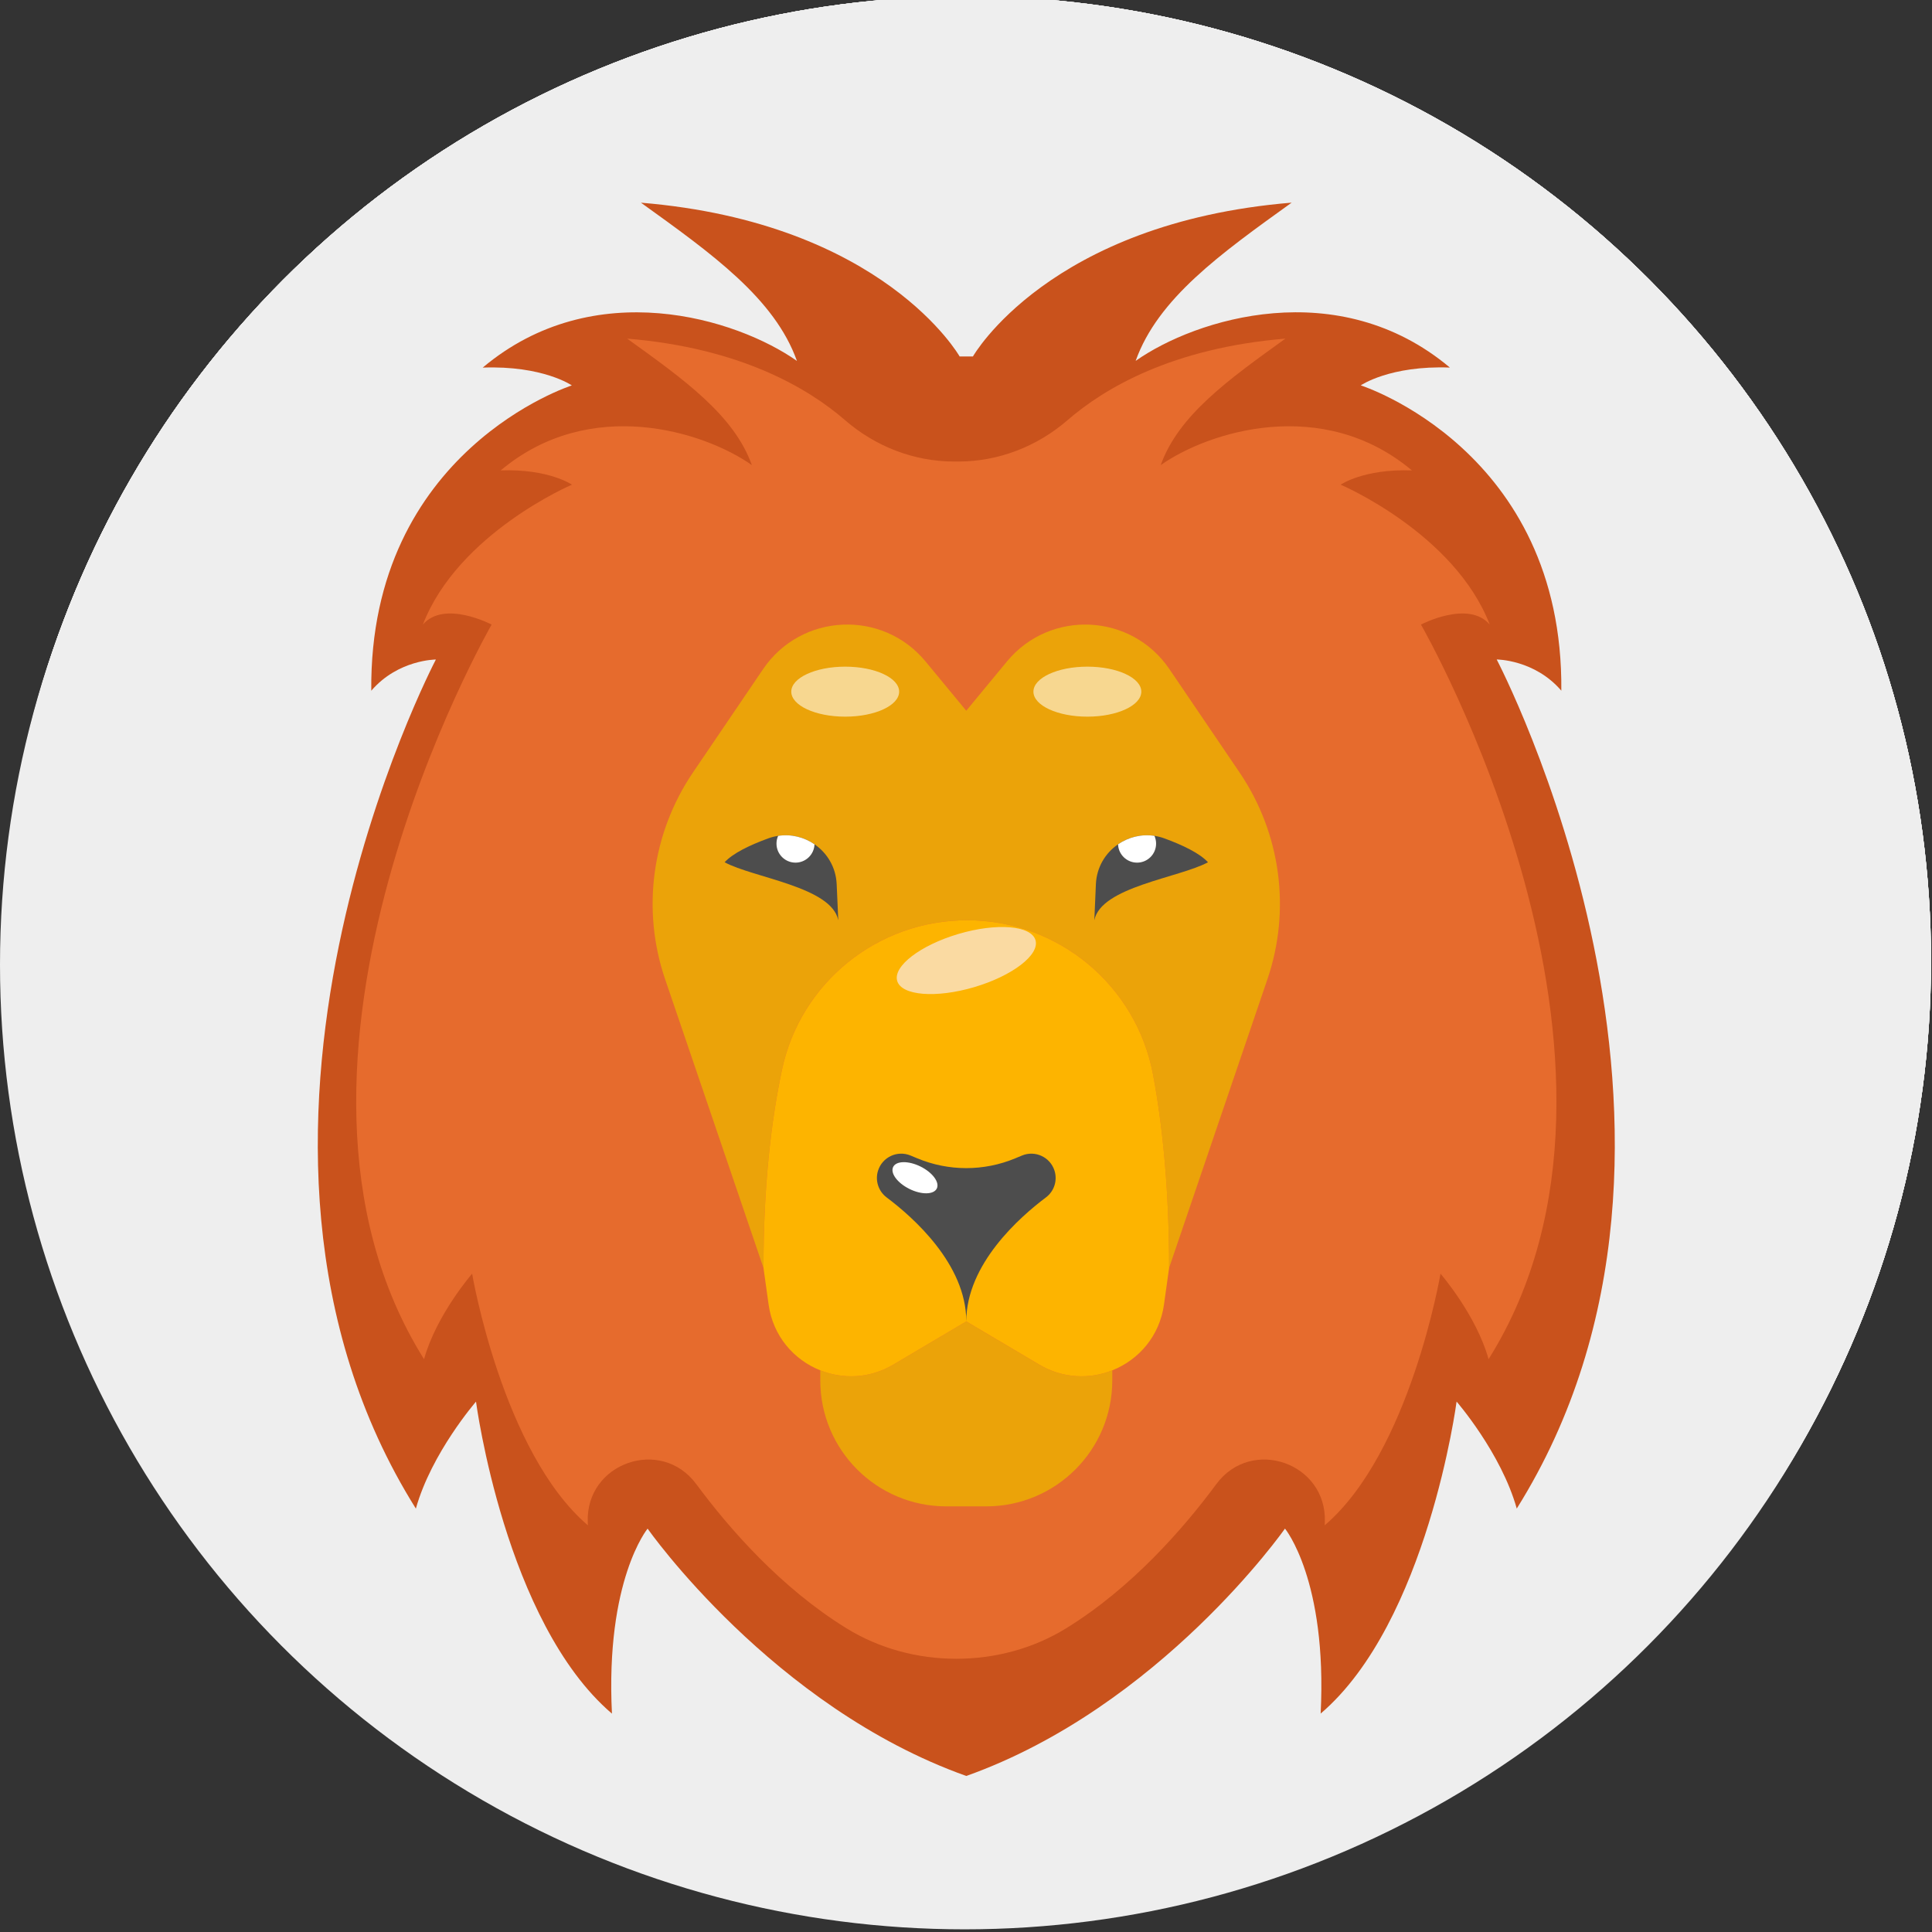 <?xml version="1.0" encoding="utf-8"?>
<!-- Generator: Adobe Illustrator 16.0.4, SVG Export Plug-In . SVG Version: 6.00 Build 0)  -->
<!DOCTYPE svg PUBLIC "-//W3C//DTD SVG 1.1//EN" "http://www.w3.org/Graphics/SVG/1.1/DTD/svg11.dtd">
<svg version="1.1" xmlns="http://www.w3.org/2000/svg" xmlns:xlink="http://www.w3.org/1999/xlink" x="0px" y="0px" width="100px"
	 height="100px" viewBox="0 0 100 100" enable-background="new 0 0 100 100" xml:space="preserve">
<rect x="0" y="0" width="100" height="100" fill="#333333" stroke="none"/>
<g id="Ebene_1">
	<circle fill="#EEEEEE" cx="49.931" cy="49.931" r="49.931"/>
	<g>
		<circle fill="#EEEEEE" cx="50.015" cy="49.739" r="49.935"/>
		<polygon fill="#4DA7BD" points="77.326,71.75 28.006,71.75 28.006,22.429 26.133,19.837 26.133,73.623 79.919,73.623 		"/>
		<path fill="#A15719" d="M62.704,37.372l-5.397,5.396c-0.056-0.053-0.11-0.103-0.166-0.153c-5.027-5.571-12.284-10.8-20.467-14.246
			c-3.491-1.471-6.024-3.241-7.861-5.075c-5.671-5.673-4.656-11.965-4.656-11.965c2.22,6.368,7.609,11.1,14.206,12.521
			c9.368,2.02,17.719,6.765,24.181,13.362C62.596,37.264,62.651,37.316,62.704,37.372z"/>
		<path fill="#A15719" d="M88.428,75.6c0,0-6.294,1.013-11.965-4.661c-1.836-1.833-3.604-4.367-5.076-7.86
			c-3.077-7.308-7.578-13.877-12.479-18.781l5.334-5.333c5.715,6.19,9.822,13.886,11.664,22.429
			C77.328,67.989,82.057,73.378,88.428,75.6z"/>
		<path fill="#AF6B26" d="M60.74,39.004c-6.462-6.598-14.812-11.342-24.181-13.362c-4.306-0.928-8.098-3.268-10.829-6.552
			c0.7,1.367,1.688,2.799,3.082,4.194c1.837,1.834,4.37,3.604,7.861,5.075c8.183,3.445,15.439,8.675,20.467,14.246
			c0.056,0.051,0.11,0.1,0.166,0.153l3.595-3.594C60.849,39.109,60.793,39.057,60.74,39.004z"/>
		<path fill="#AF6B26" d="M62.439,40.757l-3.532,3.532c4.901,4.903,9.402,11.473,12.479,18.781c1.472,3.494,3.24,6.027,5.076,7.861
			c1.394,1.395,2.825,2.384,4.192,3.085c-3.284-2.733-5.624-6.523-6.553-10.83C72.261,54.643,68.154,46.948,62.439,40.757z"/>
		<polygon fill="#FDB400" points="36.468,68.91 33.628,71.751 28.04,71.751 28.036,71.718 28.005,71.714 26.133,71.474 
			23.052,71.08 30.845,63.287 40.813,58.941 		"/>
		<polygon fill="#FDB400" points="28.28,73.623 31.756,73.623 28.676,76.703 		"/>
		<path fill="#A15719" d="M64.241,38.964l-5.334,5.333c-0.527-0.53-1.062-1.043-1.601-1.53l5.397-5.396
			C63.23,37.889,63.742,38.421,64.241,38.964z"/>
		
			<rect x="50.304" y="17.828" transform="matrix(0.707 0.707 -0.707 0.707 49.264 -22.194)" fill="#703305" width="2.213" height="61.034"/>
		<polygon fill="#F7D790" points="70.349,29.472 64.002,28.659 76.693,23.126 71.162,35.817 		"/>
		<polygon fill="#FDB400" points="70.349,29.472 71.162,35.817 76.693,23.126 		"/>
	</g>
	<g>
		<circle fill="#EEEEEE" cx="50.015" cy="49.739" r="49.935"/>
		<path fill="#EBA309" d="M48.129,38.739l5.673-0.75c0,0-11.959-17.06-7.769-23.973c4.19-6.915,15.716-3.563,15.297,2.723l0,0
			c-0.804,2.948-0.387,6.096,1.158,8.732l1.146,1.955l-0.356-1.071c-0.547-1.644-0.08-3.455,1.195-4.628l0,0
			c0.893-0.821,1.367-1.929,1.414-3.056c0.034-0.029,0.053-0.045,0.053-0.045s-0.017-0.051-0.051-0.145
			c-0.002-1.02-0.352-2.043-1.07-2.873l-0.961-1.108l0,0c-2.086-3.204-3.97-7.817-12.166-7.817
			C41.214,6.682,35.124,18.61,48.129,38.739z"/>
		<path fill="#88440B" d="M47.385,65.954c-0.233-0.467-0.345-1.005-0.296-1.574c0.123-1.426,1.29-2.568,2.718-2.667
			c1.716-0.119,3.146,1.239,3.146,2.93c0,0.472-0.111,0.917-0.308,1.311c-0.095,0.19,0.159,0.365,0.304,0.21
			c0.76-0.809,1.188-1.932,1.07-3.152c-0.188-1.929-1.764-3.466-3.697-3.609c-2.359-0.176-4.329,1.688-4.329,4.011
			c0,1.064,0.415,2.033,1.091,2.751C47.23,66.324,47.482,66.147,47.385,65.954z"/>
		<path fill="#E66B2D" d="M48.229,47.375c-2.201,1.601-4.442,3.159-6.715,4.659c-2.03,1.338-4.629,1.64-6.89,0.715
			c-1.084-0.443-2.051-1.155-2.777-2.075c-0.355-0.452-0.636-0.95-0.898-1.46c-0.277-0.539-0.551-1.08-0.796-1.635
			c-0.087-0.198-0.173-0.397-0.254-0.599c0.825,0.583,1.598,1.241,2.352,1.913c0.795,0.711,1.729,1.248,2.764,1.525
			c1.095,0.294,2.266,0.291,3.355-0.032c1.126-0.334,2.069-1.057,3.04-1.695c2.034-1.337,4.093-2.64,6.178-3.901
			C49.645,43.545,50.424,45.777,48.229,47.375z"/>
		<path fill="#E66B2D" d="M48.285,45.802c-2.7,0.357-5.411,0.657-8.124,0.891c-2.423,0.208-4.851-0.768-6.396-2.66
			c-0.741-0.906-1.251-1.994-1.45-3.148c-0.099-0.567-0.104-1.137-0.093-1.712c0.013-0.605,0.031-1.211,0.081-1.815
			c0.017-0.216,0.036-0.433,0.061-0.647c0.448,0.906,0.812,1.852,1.153,2.802c0.361,1.005,0.924,1.922,1.701,2.66
			c0.821,0.781,1.853,1.337,2.964,1.573c1.152,0.243,2.324,0.058,3.48-0.039c2.426-0.204,4.857-0.366,7.291-0.48
			C51.356,43.113,50.977,45.447,48.285,45.802z"/>
		<path fill="#E66B2D" d="M49.85,43.244c-2.672-0.52-5.338-1.097-7.984-1.738c-2.363-0.572-4.355-2.27-5.22-4.554
			c-0.415-1.095-0.553-2.288-0.374-3.447c0.087-0.569,0.261-1.112,0.454-1.652c0.206-0.571,0.417-1.139,0.655-1.697
			c0.086-0.199,0.173-0.397,0.266-0.594c0.135,1.001,0.181,2.014,0.201,3.023c0.023,1.068,0.267,2.116,0.768,3.062
			c0.531,1.002,1.332,1.857,2.31,2.434c1.015,0.597,2.184,0.794,3.314,1.069c2.363,0.578,4.72,1.197,7.063,1.861
			C53.617,41.67,52.517,43.763,49.85,43.244z"/>
		<path fill="#E66B2D" d="M51.802,47.375c2.201,1.601,4.441,3.159,6.714,4.659c2.03,1.338,4.63,1.64,6.89,0.715
			c1.084-0.443,2.052-1.155,2.778-2.075c0.356-0.452,0.635-0.95,0.898-1.46c0.277-0.539,0.55-1.08,0.795-1.635
			c0.088-0.198,0.174-0.397,0.254-0.599c-0.825,0.583-1.597,1.241-2.351,1.913c-0.796,0.711-1.729,1.248-2.764,1.525
			c-1.095,0.294-2.266,0.291-3.355-0.032c-1.127-0.334-2.069-1.057-3.04-1.695c-2.034-1.337-4.094-2.64-6.178-3.901
			C50.385,43.545,49.605,45.777,51.802,47.375z"/>
		<path fill="#E66B2D" d="M51.745,45.802c2.699,0.357,5.411,0.657,8.124,0.891c2.422,0.208,4.851-0.768,6.396-2.66
			c0.74-0.906,1.251-1.994,1.449-3.148c0.099-0.567,0.105-1.137,0.094-1.712c-0.013-0.605-0.032-1.211-0.081-1.815
			c-0.018-0.216-0.036-0.433-0.062-0.647c-0.448,0.906-0.812,1.852-1.153,2.802c-0.36,1.005-0.925,1.922-1.7,2.66
			c-0.822,0.781-1.854,1.337-2.965,1.573c-1.151,0.243-2.323,0.058-3.48-0.039c-2.426-0.204-4.856-0.366-7.291-0.48
			C48.673,43.113,49.053,45.447,51.745,45.802z"/>
		<path fill="#E66B2D" d="M50.18,43.244c2.672-0.52,5.339-1.097,7.985-1.738c2.363-0.572,4.354-2.27,5.22-4.554
			c0.414-1.095,0.553-2.288,0.374-3.447c-0.088-0.569-0.262-1.112-0.455-1.652c-0.205-0.571-0.416-1.139-0.654-1.697
			c-0.086-0.199-0.173-0.397-0.265-0.594c-0.137,1.001-0.182,2.014-0.203,3.023c-0.023,1.068-0.265,2.116-0.768,3.062
			c-0.531,1.002-1.332,1.857-2.31,2.434c-1.015,0.597-2.184,0.794-3.313,1.069c-2.363,0.578-4.721,1.197-7.064,1.861
			C46.412,41.67,47.514,43.763,50.18,43.244z"/>
		<path fill="#E66B2D" d="M52.864,58.699c3.367-0.119,6.497,0.871,9.056,2.632c2.631,1.811,3.745,5.146,2.743,8.179
			c-0.064,0.195-0.229,0.336-0.468,0.458c-2.623,1.334-4.44,3.849-4.686,6.783l-0.237,2.847c0,0,0.862-1.222,2.208-2.15
			c1.701-1.173,3.908,0.471,3.264,2.433c-1.268,3.86-5.535,8.055-8.457,10.584c-1.657,1.434-2.881,2.333-2.881,2.333l1.776-0.088
			c9.846-0.911,17.524-9.303,17.285-19.441c-0.241-10.193-8.592-18.458-18.787-18.603c-5.328-0.076-2.511,0.822-2.37,1.884
			C51.45,57.611,48.912,58.837,52.864,58.699z"/>
		<path fill="#E66B2D" d="M47.165,58.699c-3.367-0.119-6.496,0.871-9.055,2.632c-2.632,1.811-3.746,5.146-2.744,8.179
			c0.065,0.195,0.229,0.336,0.468,0.458c2.623,1.334,4.441,3.849,4.687,6.783l0.237,2.847c0,0-0.863-1.222-2.209-2.15
			c-1.701-1.173-3.908,0.471-3.264,2.433c1.268,3.86,5.534,8.055,8.458,10.584c1.656,1.434,2.88,2.333,2.88,2.333l-1.776-0.088
			c-9.845-0.911-17.525-9.303-17.284-19.441c0.241-10.193,8.592-18.458,18.787-18.603c5.327-0.076,2.51,0.822,2.369,1.884
			C48.579,57.611,51.117,58.837,47.165,58.699z"/>
		<ellipse fill="#FDB400" cx="50.015" cy="47.75" rx="5.867" ry="12.781"/>
		<ellipse fill="#F7D790" cx="46.237" cy="47.466" rx="1.021" ry="5.745"/>
		<path fill="#F7D790" d="M43.888,11.49c0,0-2.682,3.575-2.171,8.043C42.354,17.107,43.888,11.49,43.888,11.49z"/>
		<ellipse fill="#EB9977" cx="29.652" cy="74.304" rx="1.085" ry="3.319"/>
		
			<ellipse transform="matrix(0.707 0.707 -0.707 0.707 70.996 -22.069)" fill="#EB9977" cx="62.144" cy="74.687" rx="0.958" ry="1.661"/>
	</g>
	<g>
		<circle fill="#EEEEEE" cx="50.015" cy="49.739" r="49.935"/>
		<path fill="#4DA7BD" d="M85.618,64.289l-9.361-23.998l-9.359,23.998l-1.519-0.593l10.12-25.944c0.121-0.313,0.423-0.52,0.758-0.52
			c0.337,0,0.639,0.206,0.76,0.52l10.12,25.944L85.618,64.289z"/>
		<path fill="#4DA7BD" d="M33.133,64.289l-9.361-23.998L14.41,64.289l-1.518-0.593l10.12-25.944c0.121-0.313,0.423-0.52,0.759-0.52
			s0.639,0.206,0.759,0.52l10.121,25.944L33.133,64.289z"/>
		<rect x="45.896" y="22.727" fill="#E66B2D" width="6.387" height="54.98"/>
		<path fill="#FDB400" d="M39.979,81.72v-0.605c0-1.881,1.525-3.407,3.408-3.407h11.403c1.881,0,3.407,1.526,3.407,3.407v0.605
			H39.979z"/>
		<path fill="#EBA309" d="M34.889,85.734v-1.98c0-1.124,0.911-2.034,2.033-2.034h24.334c1.123,0,2.033,0.91,2.033,2.034v1.98H34.889
			z"/>
		<path fill="#EBA309" d="M54.791,77.707H53.04c1.883,0,3.407,1.526,3.407,3.407v0.605h1.751v-0.605
			C58.198,79.233,56.672,77.707,54.791,77.707z"/>
		<path fill="#D69108" d="M61.256,81.72h-1.751c1.122,0,2.033,0.91,2.033,2.034v1.98h1.751v-1.98
			C63.289,82.63,62.379,81.72,61.256,81.72z"/>
		<path fill="#E66B2D" d="M64.805,63.233c0,6.326,5.127,11.454,11.452,11.454c6.327,0,11.454-5.127,11.454-11.454H64.805z"/>
		<path fill="#E66B2D" d="M12.317,62.575c0,6.326,5.128,11.454,11.453,11.454c6.327,0,11.455-5.128,11.455-11.454H12.317z"/>
		<path fill="#C9521C" d="M31.629,62.575c-0.341,6.019-5.328,10.796-11.433,10.796c-0.093,0-0.184-0.005-0.276-0.007
			c1.204,0.429,2.5,0.666,3.851,0.666c6.327,0,11.455-5.128,11.455-11.454H31.629z"/>
		<path fill="#C9521C" d="M84.115,63.233c-0.341,6.019-5.328,10.795-11.434,10.795c-0.092,0-0.183-0.004-0.275-0.007
			c1.203,0.43,2.5,0.666,3.851,0.666c6.327,0,11.454-5.127,11.454-11.454H84.115z"/>
		<path fill="#EB9977" d="M47.381,76.157c-0.312,0-0.564-0.253-0.564-0.565V37.578c0-0.312,0.253-0.565,0.564-0.565
			s0.564,0.253,0.564,0.565v38.014C47.945,75.903,47.692,76.157,47.381,76.157z"/>
		<path fill="#F7D790" d="M46.754,79.543h-3.388c-0.312,0-0.564-0.252-0.564-0.564s0.252-0.565,0.564-0.565h3.388
			c0.312,0,0.563,0.253,0.563,0.565S47.065,79.543,46.754,79.543z"/>
		<path fill="#F7D790" d="M40.606,83.433h-3.388c-0.312,0-0.565-0.253-0.565-0.564s0.253-0.563,0.565-0.563h3.388
			c0.311,0,0.564,0.252,0.564,0.563S40.917,83.433,40.606,83.433z"/>
		<path fill="#EB9977" d="M17.835,65.618h-3.388c-0.312,0-0.564-0.252-0.564-0.564s0.253-0.564,0.564-0.564h3.388
			c0.312,0,0.564,0.252,0.564,0.564S18.147,65.618,17.835,65.618z"/>
		<path fill="#EB9977" d="M70.904,65.618h-3.388c-0.312,0-0.563-0.252-0.563-0.564s0.252-0.564,0.563-0.564h3.388
			c0.312,0,0.564,0.252,0.564,0.564S71.217,65.618,70.904,65.618z"/>
		<rect x="50.678" y="19.886" fill="#C9521C" width="1.604" height="57.821"/>
		<path fill="#FDB400" d="M49.089,28.28c-6.704-0.07-13.423,1.782-19.269,5.553c-4.115,2.656-9.309,2.994-13.717,0.865
			c0,0,2.709,3.75,8.531,3.75c1.884,0,4.092-0.393,6.64-1.431c5.327-2.169,11.007-3.231,16.035-3.235
			c1.188-0.001,2.373-0.001,3.56,0c5.028,0.004,10.708,1.066,16.036,3.235c2.547,1.038,4.756,1.431,6.639,1.431
			c5.822,0,8.531-3.75,8.531-3.75c-4.408,2.129-9.602,1.791-13.717-0.865C62.512,30.062,55.792,28.21,49.089,28.28z"/>
		<circle fill="#FDB400" cx="49.25" cy="17.348" r="6.601"/>
		<circle fill="#F7D790" cx="45.855" cy="15.516" r="1.989"/>
	</g>
	<g>
		<circle fill="#EEEEEE" cx="50.015" cy="49.739" r="49.935"/>
		<path fill="#E8B763" d="M56.638,84.602c0,0,10.551,1.891,14.49-9.304c3.939-11.193-9.851-25.771-9.851-25.771l-19.108,7.289
			l3.546,19.503L56.638,84.602z"/>
		<path fill="#4DA7BD" d="M23.195,40.717c0.873,7.253,3.239,20.166,9.344,26.322c0.447,0.454,0.917,0.869,1.404,1.244
			c4.072,3.115,8.582,3.849,12.562,2.637h0.002c4.813,2.27,7.364,5.475,8.71,8.379c0.124,0.27,0.24,0.538,0.346,0.802
			c0.002,0.004,0.002,0.01,0.004,0.014c0.062,0.156,0.119,0.308,0.174,0.459c1.169,3.227,0.932,5.801,0.932,5.801
			s-4.137-5.023-16.252-5.615c-4.974-0.242-9.553-2.777-13.218-5.681c-6.848-5.425-11.562-13.071-13.623-21.562
			c-5.311-21.869,8.908-37.832,19.158-39.832c3.9-0.762,7.034-0.695,9.493-0.256c2.482,0.443,4.274,1.269,5.468,2.007
			c1.252,0.774,1.845,1.456,1.88,1.498c0.003,0.002,0.003,0.002,0.003,0.002s0.128-0.103,0.367-0.266
			c-1.582,3.215-4.089,5.374-8.05,4.698c-4.939-0.842-8.503,0.229-10.993,1.795c-3.778,2.38-5.461,6.927-4.26,10.973l-0.036,0.01
			c0,0-1.821,0.276-3.872,1.726L23.195,40.717z"/>
		<path fill="#4DA7BD" d="M83.687,69.788c-3.799,3.878-8.598,6.176-14.307,5.36c-1.418-0.203-2.677-0.546-3.792-1.013
			c-6.082-2.529-7.942-8.646-8.722-15.11c-0.951-7.908-0.283-16.333-3.738-19.335c-6.797-5.91-14.48,3.249-21.274,0.295
			c-1.839-0.8-3.119-1.992-4.001-3.302c-0.544-0.807-0.943-1.664-1.205-2.547c-1.202-4.046,0.48-8.593,4.259-10.973
			c2.49-1.565,6.054-2.637,10.993-1.794c3.961,0.676,6.468-1.483,8.05-4.699c1.527-1.07,7.56-4.791,12.93-1.211
			c10.355,7.247,8.952,21.317,9.832,31.019c0.104,0,0.211-0.002,0.317-0.006c1.458-0.051,2.839,0.107,4.127,0.438
			c1.205,0.31,2.331,0.772,3.36,1.359C87.835,52.434,90.45,62.88,83.687,69.788z"/>
		<path fill="#F5CA77" d="M53.128,39.69c3.455,3.002,2.787,11.428,3.738,19.335c-1.613,6.241-5.61,10.451-10.358,11.895h-0.002
			c-3.98,1.212-8.49,0.478-12.562-2.637c-7.153-5.471-9.811-19.778-10.748-27.566c-0.283-2.349-0.409-4.104-0.457-4.845
			c2.051-1.45,3.872-1.726,3.872-1.726l0.036-0.01c0.263,0.883,0.662,1.74,1.206,2.548c0.882,1.31,2.162,2.501,4.001,3.301
			C38.647,42.938,46.331,33.78,53.128,39.69z"/>
		<path fill="#E8B763" d="M30.013,38.935c-0.902-0.659-1.608-1.432-2.16-2.25c-0.544-0.808-0.943-1.665-1.206-2.548l-0.036,0.01
			c0,0-1.821,0.276-3.872,1.726c0.048,0.741,0.174,2.496,0.457,4.845c0.41,3.405,1.149,8.057,2.449,12.672
			C22.738,35.872,30.013,38.935,30.013,38.935z"/>
		<path fill="#E8B763" d="M55.071,48.246c0.633,1.751,1.021,3.253,1.278,4.569c-0.368-5.736-0.672-10.909-3.222-13.125
			c-4.461-3.878-9.303-1.268-14.024,0.151C39.104,39.841,51.23,37.607,55.071,48.246z"/>
		<path fill="#3A96A6" d="M22.738,35.872c0.048,0.741,1.361,9.918,1.646,12.266c-4.599,3.981-2.948,9.53-2.875,9.865
			C21.372,57.741,15.935,47.134,22.738,35.872z"/>
		<path fill="#3A96A6" d="M81.272,61.248c-10.243,0.197-8.562-14.77-8.562-14.77c0.104,0,0.211-0.002,0.317-0.006
			c1.458-0.051,2.839,0.107,4.127,0.438c1.205,0.31,2.331,0.772,3.36,1.359C75.462,48.147,78.724,59.076,81.272,61.248z"/>
		<path fill="#3A96A6" d="M41.899,21.369c-4.972-0.623-8.503,0.229-10.993,1.795c-3.778,2.38-5.461,6.927-4.26,10.973l-0.036,0.01
			c-3.965-5.169-0.596-10.624,3.082-12.856c3.677-2.234,7.351-2.777,11.82-3.416c3.945-0.563,1.271-2.721,0.719-4.444
			c2.482,0.443,4.274,1.269,5.468,2.007c1.252,0.774,1.845,1.456,1.88,1.498c0.003,0.002,0.003,0.002,0.003,0.002
			S48.867,22.242,41.899,21.369z"/>
		<path fill="#3A96A6" d="M66.071,53.334c0,0-3.284,13.528,2.102,15.761c5.384,2.232,11.558-0.525,13.658-3.284
			c-2.627,1.183-9.93,1.931-12.214-0.131C65.546,62.003,66.071,53.334,66.071,53.334z"/>
		<path fill="#3A96A6" d="M55.218,79.299c-1.464-2.5-6.154-3.603-13.311-4.556c-7.881-1.05-9.368-7.704-9.368-7.704
			c0.447,0.454,0.917,0.869,1.404,1.244c4.072,3.115,8.582,3.849,12.562,2.637h0.002C51.321,73.19,53.872,76.395,55.218,79.299z"/>
		<path fill="#3A96A6" d="M55.741,80.574c-0.062-0.112-0.117-0.265-0.174-0.459C55.63,80.27,55.687,80.422,55.741,80.574z"/>
		<path fill="#E66B2D" d="M45.918,65.228L45.918,65.228c0.267-0.335,0.079-0.833-0.342-0.912l-0.499-0.092
			c-0.342-0.063-0.649-0.25-0.861-0.526l0,0c-0.522-0.673-1.517-0.737-2.119-0.134l0,0c-0.229,0.228-0.58,0.274-0.859,0.115l0,0
			c-0.74-0.423-1.684-0.1-2.009,0.688l0,0c-0.135,0.321-0.381,0.582-0.693,0.734l-0.458,0.22c-0.386,0.187-0.435,0.716-0.09,0.97
			l0,0c0.96,0.707,2.156,1.014,3.338,0.855l1.598-0.214C44.104,66.773,45.178,66.163,45.918,65.228z"/>
		<path fill="#FFFFFF" d="M44.539,50.698c-0.513-0.12-0.91-0.536-1.02-1.051c-0.198-0.933-0.184-2.511,1.975-2.976
			c3.126-0.674,4.283,0.467,5.511-1.05C51.58,48.315,47.161,51.311,44.539,50.698z"/>
		<path fill="#09204C" d="M47.527,46.406c0,0,0.936-0.578,0.919-1.565c0.673,0.536,0.543,1.4,0.543,1.4s0.864-1.041,0.697-1.682
			c0.399,0.614,0.368,1.523,0.14,2.088c-0.25,0.172-2.027,0.341-2.027,0.341L47.527,46.406z"/>
		<circle fill="#09204C" cx="47.038" cy="48.144" r="1.444"/>
		<path fill="#E8B763" d="M36.718,60.755c-0.788-0.722,1.216-4.039-0.591-10.966c-1.621-6.218-9.981-4.728-9.981-4.728
			s1.203,1.872,3.537,2.876c2.364,1.018,2.297,0.476,3.178,1.451c1.573,1.74,2.538,4.195,2.61,5.753
			C35.668,59.376,36.718,60.755,36.718,60.755z"/>
		<path fill="#09204C" d="M45.807,47.741c1.644-0.5,4.31-0.253,5.226-1.301c0.036-0.274,0.031-0.548-0.027-0.82
			c-1.228,1.518-2.385,0.376-5.511,1.05c-2.158,0.465-2.173,2.043-1.975,2.976C43.52,49.647,43.932,48.311,45.807,47.741z"/>
		<path fill="#FFFFFF" d="M32.781,52.612c0.484-0.208,0.804-0.687,0.821-1.214c0.031-0.952-0.26-2.503-2.467-2.584
			c-3.195-0.116-3.202,1.499-4.678,0.22C26.364,51.787,30.307,53.674,32.781,52.612z"/>
		<path fill="#09204C" d="M29.325,49.538c0,0-0.876-0.664-0.764-1.646c-0.722,0.47-0.676,1.343-0.676,1.343
			s-0.761-1.119-0.534-1.741c-0.456,0.574-0.512,1.482-0.337,2.066c0.231,0.195,1.979,0.286,1.979,0.286L29.325,49.538z"/>
		<circle fill="#09204C" cx="31.486" cy="50.553" r="1.346"/>
		<path fill="#09204C" d="M31.016,49.922c-1.705-0.204-3.355,0.793-4.439-0.077c-0.084-0.263-0.127-0.534-0.118-0.812
			c1.476,1.278,1.482-0.336,4.678-0.22c2.207,0.081,2.498,1.632,2.467,2.584C33.603,51.397,32.962,50.155,31.016,49.922z"/>
		<g>
			<path fill="#09204C" d="M24.966,45.681c0,0,0.127-0.125,0.364-0.291c0.235-0.169,0.581-0.379,1.008-0.577
				c0.854-0.395,2.046-0.693,3.279-0.688c0.616,0.009,1.237,0.072,1.819,0.228c0.579,0.148,1.116,0.368,1.545,0.656
				c0.214,0.126,0.397,0.283,0.55,0.438c0.154,0.142,0.273,0.275,0.354,0.417c0.166,0.264,0.217,0.421,0.217,0.421
				s-0.193-0.002-0.456-0.016c-0.123-0.017-0.298,0.011-0.47,0.012c-0.17,0.002-0.362,0.022-0.575,0.046
				c-0.824,0.076-1.887,0.169-2.991,0.165c-1.101-0.008-2.238-0.113-3.124-0.322c-0.443-0.106-0.82-0.219-1.09-0.317
				C25.127,45.759,24.966,45.681,24.966,45.681z"/>
		</g>
		<g>
			<path fill="#09204C" d="M52.088,42.91c0,0-0.163,0.109-0.443,0.259c-0.281,0.153-0.682,0.342-1.159,0.539
				c-0.954,0.39-2.223,0.73-3.478,0.97c-0.627,0.119-1.256,0.209-1.84,0.288c-0.59,0.067-1.14,0.13-1.611,0.184
				c-0.243,0.023-0.469,0.04-0.66,0.076c-0.19,0.038-0.393,0.04-0.525,0.085c-0.288,0.069-0.495,0.107-0.495,0.107
				s0.048-0.175,0.208-0.481c0.076-0.163,0.198-0.315,0.352-0.491c0.15-0.188,0.335-0.375,0.554-0.545
				c0.435-0.37,0.991-0.692,1.607-0.955c0.617-0.269,1.293-0.458,1.976-0.594c1.367-0.258,2.754-0.212,3.792-0.004
				c0.519,0.104,0.95,0.239,1.252,0.354C51.918,42.814,52.088,42.91,52.088,42.91z"/>
		</g>
		<polygon fill="#FDB400" points="44.8,23.879 48.123,26.844 52.45,25.786 50.658,29.863 53.001,33.651 48.57,33.207 45.69,36.605 
			44.744,32.253 40.622,30.566 44.469,28.321 		"/>
		<path fill="#F7D790" d="M45.69,36.605l2.88-3.399l4.431,0.445l-2.343-3.788l1.792-4.077l-4.327,1.058l-1.044-0.932
			c-0.01,2.48-0.285,6.239-1.565,9.881L45.69,36.605z"/>
		<path fill="#E8B763" d="M36.718,60.755c0,0,2.201,0,3.678-0.295C40.691,61.444,38.101,62.19,36.718,60.755z"/>
		<circle fill="#FFFFFF" cx="30.847" cy="50.436" r="0.536"/>
		<circle fill="#FFFFFF" cx="46.306" cy="48.245" r="0.536"/>
		
			<ellipse transform="matrix(0.96 -0.28 0.28 0.96 -12.816 15.773)" fill="#ED9578" cx="48.87" cy="52.799" rx="2.757" ry="1.28"/>
		
			<ellipse transform="matrix(-0.96 -0.28 0.28 -0.96 43.302 118.761)" fill="#ED9578" cx="30.118" cy="56.293" rx="1.949" ry="1.28"/>
	</g>
	<g>
		<circle fill="#EEEEEE" cx="50.015" cy="49.739" r="49.935"/>
		<path fill="#C9521C" d="M50.36,18.448c0,0,3.922-6.92,16.496-7.959c-3.691,2.653-6.922,4.96-8.075,8.19
			c3.115-2.192,10.497-4.499,16.265,0.346c-3.113-0.116-4.613,0.922-4.613,0.922s10.496,3.346,10.381,15.803
			c-1.384-1.615-3.345-1.615-3.345-1.615s13.034,24.8,1.038,43.948c-0.809-2.884-3.114-5.537-3.114-5.537s-1.5,11.42-7.036,16.149
			c0.346-6.921-1.847-9.575-1.847-9.575s-6.459,9.228-16.495,12.804C39.979,88.35,33.52,79.122,33.52,79.122
			s-2.191,2.654-1.846,9.575c-5.537-4.729-7.036-16.149-7.036-16.149s-2.306,2.653-3.113,5.537
			c-11.998-19.148,1.036-43.948,1.036-43.948s-1.959,0-3.344,1.615c-0.116-12.458,10.381-15.803,10.381-15.803
			s-1.5-1.038-4.613-0.922c5.767-4.845,13.149-2.538,16.264-0.346c-1.153-3.229-4.383-5.537-8.074-8.19
			c12.572,1.039,16.495,7.959,16.495,7.959H50.36z"/>
		<path fill="#E66B2D" d="M55.255,21.748c1.907-1.653,5.416-3.736,11.278-4.221c-2.95,2.121-5.531,3.965-6.454,6.546
			c2.49-1.751,8.39-3.596,13.001,0.276c-2.49-0.092-3.688,0.738-3.688,0.738s5.888,2.507,7.717,7.241c-1.106-1.291-3.56,0-3.56,0
			s13.089,22.717,3.5,38.023c-0.646-2.305-2.489-4.425-2.489-4.425s-1.567,9.245-5.994,13.025c0.004-0.056,0.006-0.112,0.008-0.167
			c0.111-3.063-3.794-4.432-5.616-1.968c-1.715,2.32-4.387,5.374-7.768,7.461c-1.706,1.054-3.687,1.581-5.692,1.581l0,0
			c-2.005,0-3.984-0.527-5.691-1.581c-3.382-2.088-6.052-5.141-7.769-7.461c-1.822-2.464-5.727-1.095-5.616,1.968
			c0.002,0.054,0.005,0.11,0.008,0.167c-4.426-3.781-5.993-13.025-5.993-13.025s-1.845,2.12-2.489,4.425
			c-9.588-15.306,3.499-38.023,3.499-38.023s-2.452-1.291-3.559,0c1.829-4.734,7.716-7.241,7.716-7.241s-1.197-0.83-3.688-0.738
			c4.609-3.872,10.511-2.028,13-0.276c-0.922-2.581-3.503-4.425-6.454-6.546c5.862,0.484,9.372,2.568,11.278,4.221
			c1.573,1.363,3.569,2.141,5.651,2.141h0.213C51.687,23.888,53.682,23.111,55.255,21.748z"/>
		<path fill="#EBA309" d="M57.571,70.93v0.521c0,3.599-2.919,6.518-6.521,6.518h-2.072c-3.602,0-6.52-2.919-6.52-6.518V70.93
			c1.175,0.469,2.556,0.427,3.778-0.297l3.777-2.237l3.777,2.237C55.015,71.357,56.396,71.398,57.571,70.93z"/>
		<path fill="#EBA309" d="M64.16,39.984c2.134,3.146,2.668,7.11,1.44,10.705l-5.088,14.937c0-4.131-0.349-7.419-0.829-9.994
			c-0.867-4.637-4.911-8.001-9.632-8.001c-2.306,0-4.463,0.805-6.16,2.175c-1.698,1.371-2.937,3.305-3.416,5.564
			c-0.554,2.611-0.958,5.981-0.958,10.255l-5.089-14.937c-1.227-3.595-0.692-7.559,1.44-10.705l3.63-5.35
			c1.97-2.902,6.175-3.101,8.408-0.396l2.107,2.55l2.107-2.55c2.234-2.704,6.438-2.505,8.408,0.396L64.16,39.984z"/>
		<path fill="#FDB400" d="M60.513,65.626l-0.265,1.896c-0.228,1.637-1.312,2.865-2.677,3.407c-1.175,0.469-2.557,0.427-3.779-0.297
			l-3.777-2.237l-3.777,2.237c-1.223,0.725-2.604,0.766-3.778,0.297c-1.366-0.542-2.449-1.77-2.677-3.407l-0.265-1.896
			c0-4.274,0.404-7.644,0.958-10.255c0.479-2.259,1.718-4.193,3.416-5.564c1.697-1.371,3.854-2.175,6.16-2.175
			c4.721,0,8.765,3.364,9.632,8.001C60.164,58.207,60.513,61.495,60.513,65.626z"/>
		<path fill="#4D4D4D" d="M50.015,68.395c0-2.965,2.771-5.403,4.121-6.416c0.428-0.321,0.607-0.876,0.445-1.386l0,0
			c-0.223-0.705-1.001-1.066-1.683-0.783l-0.346,0.144c-1.624,0.677-3.451,0.677-5.075,0l-0.346-0.144
			c-0.683-0.284-1.461,0.078-1.684,0.783l0,0c-0.161,0.51,0.019,1.064,0.446,1.386C47.244,62.992,50.015,65.43,50.015,68.395z"/>
		<path fill="#4D4D4D" d="M43.389,47.631c-0.348-1.731-4.383-2.191-5.883-3c0.427-0.468,1.31-0.891,2.257-1.236
			c0.171-0.063,0.342-0.106,0.514-0.131c0.68-0.104,1.347,0.068,1.883,0.438c0.651,0.446,1.107,1.183,1.146,2.063L43.389,47.631z"/>
		<path fill="#4D4D4D" d="M62.525,44.631c-1.5,0.809-5.537,1.269-5.883,3l0.081-1.866c0.039-0.88,0.495-1.618,1.146-2.063
			c0.536-0.37,1.202-0.542,1.883-0.438c0.171,0.024,0.345,0.068,0.517,0.131C61.214,43.74,62.099,44.164,62.525,44.631z"/>
		<path fill="#FFFFFF" d="M42.159,43.702c-0.02,0.527-0.453,0.948-0.984,0.948c-0.543,0-0.984-0.441-0.984-0.985
			c0-0.143,0.03-0.278,0.086-0.401C40.956,43.16,41.623,43.332,42.159,43.702z"/>
		<path fill="#FFFFFF" d="M59.839,43.665c0,0.543-0.44,0.985-0.985,0.985c-0.531,0-0.965-0.421-0.983-0.948
			c0.536-0.37,1.202-0.542,1.883-0.438C59.808,43.387,59.839,43.522,59.839,43.665z"/>
		
			<ellipse transform="matrix(0.896 0.444 -0.444 0.896 32.026 -14.681)" fill="#FFFFFF" cx="47.325" cy="60.969" rx="1.26" ry="0.647"/>
		<ellipse fill="#F7D790" cx="43.748" cy="35.8" rx="2.792" ry="1.294"/>
		<ellipse fill="#F7D790" cx="56.282" cy="35.8" rx="2.792" ry="1.294"/>
	</g>
	
		<ellipse transform="matrix(0.959 -0.283 0.283 0.959 -12.023 16.171)" fill="#FADAA2" cx="50.015" cy="49.74" rx="3.732" ry="1.436"/>
</g>
<g id="Ebene_2">
</g>
</svg>
